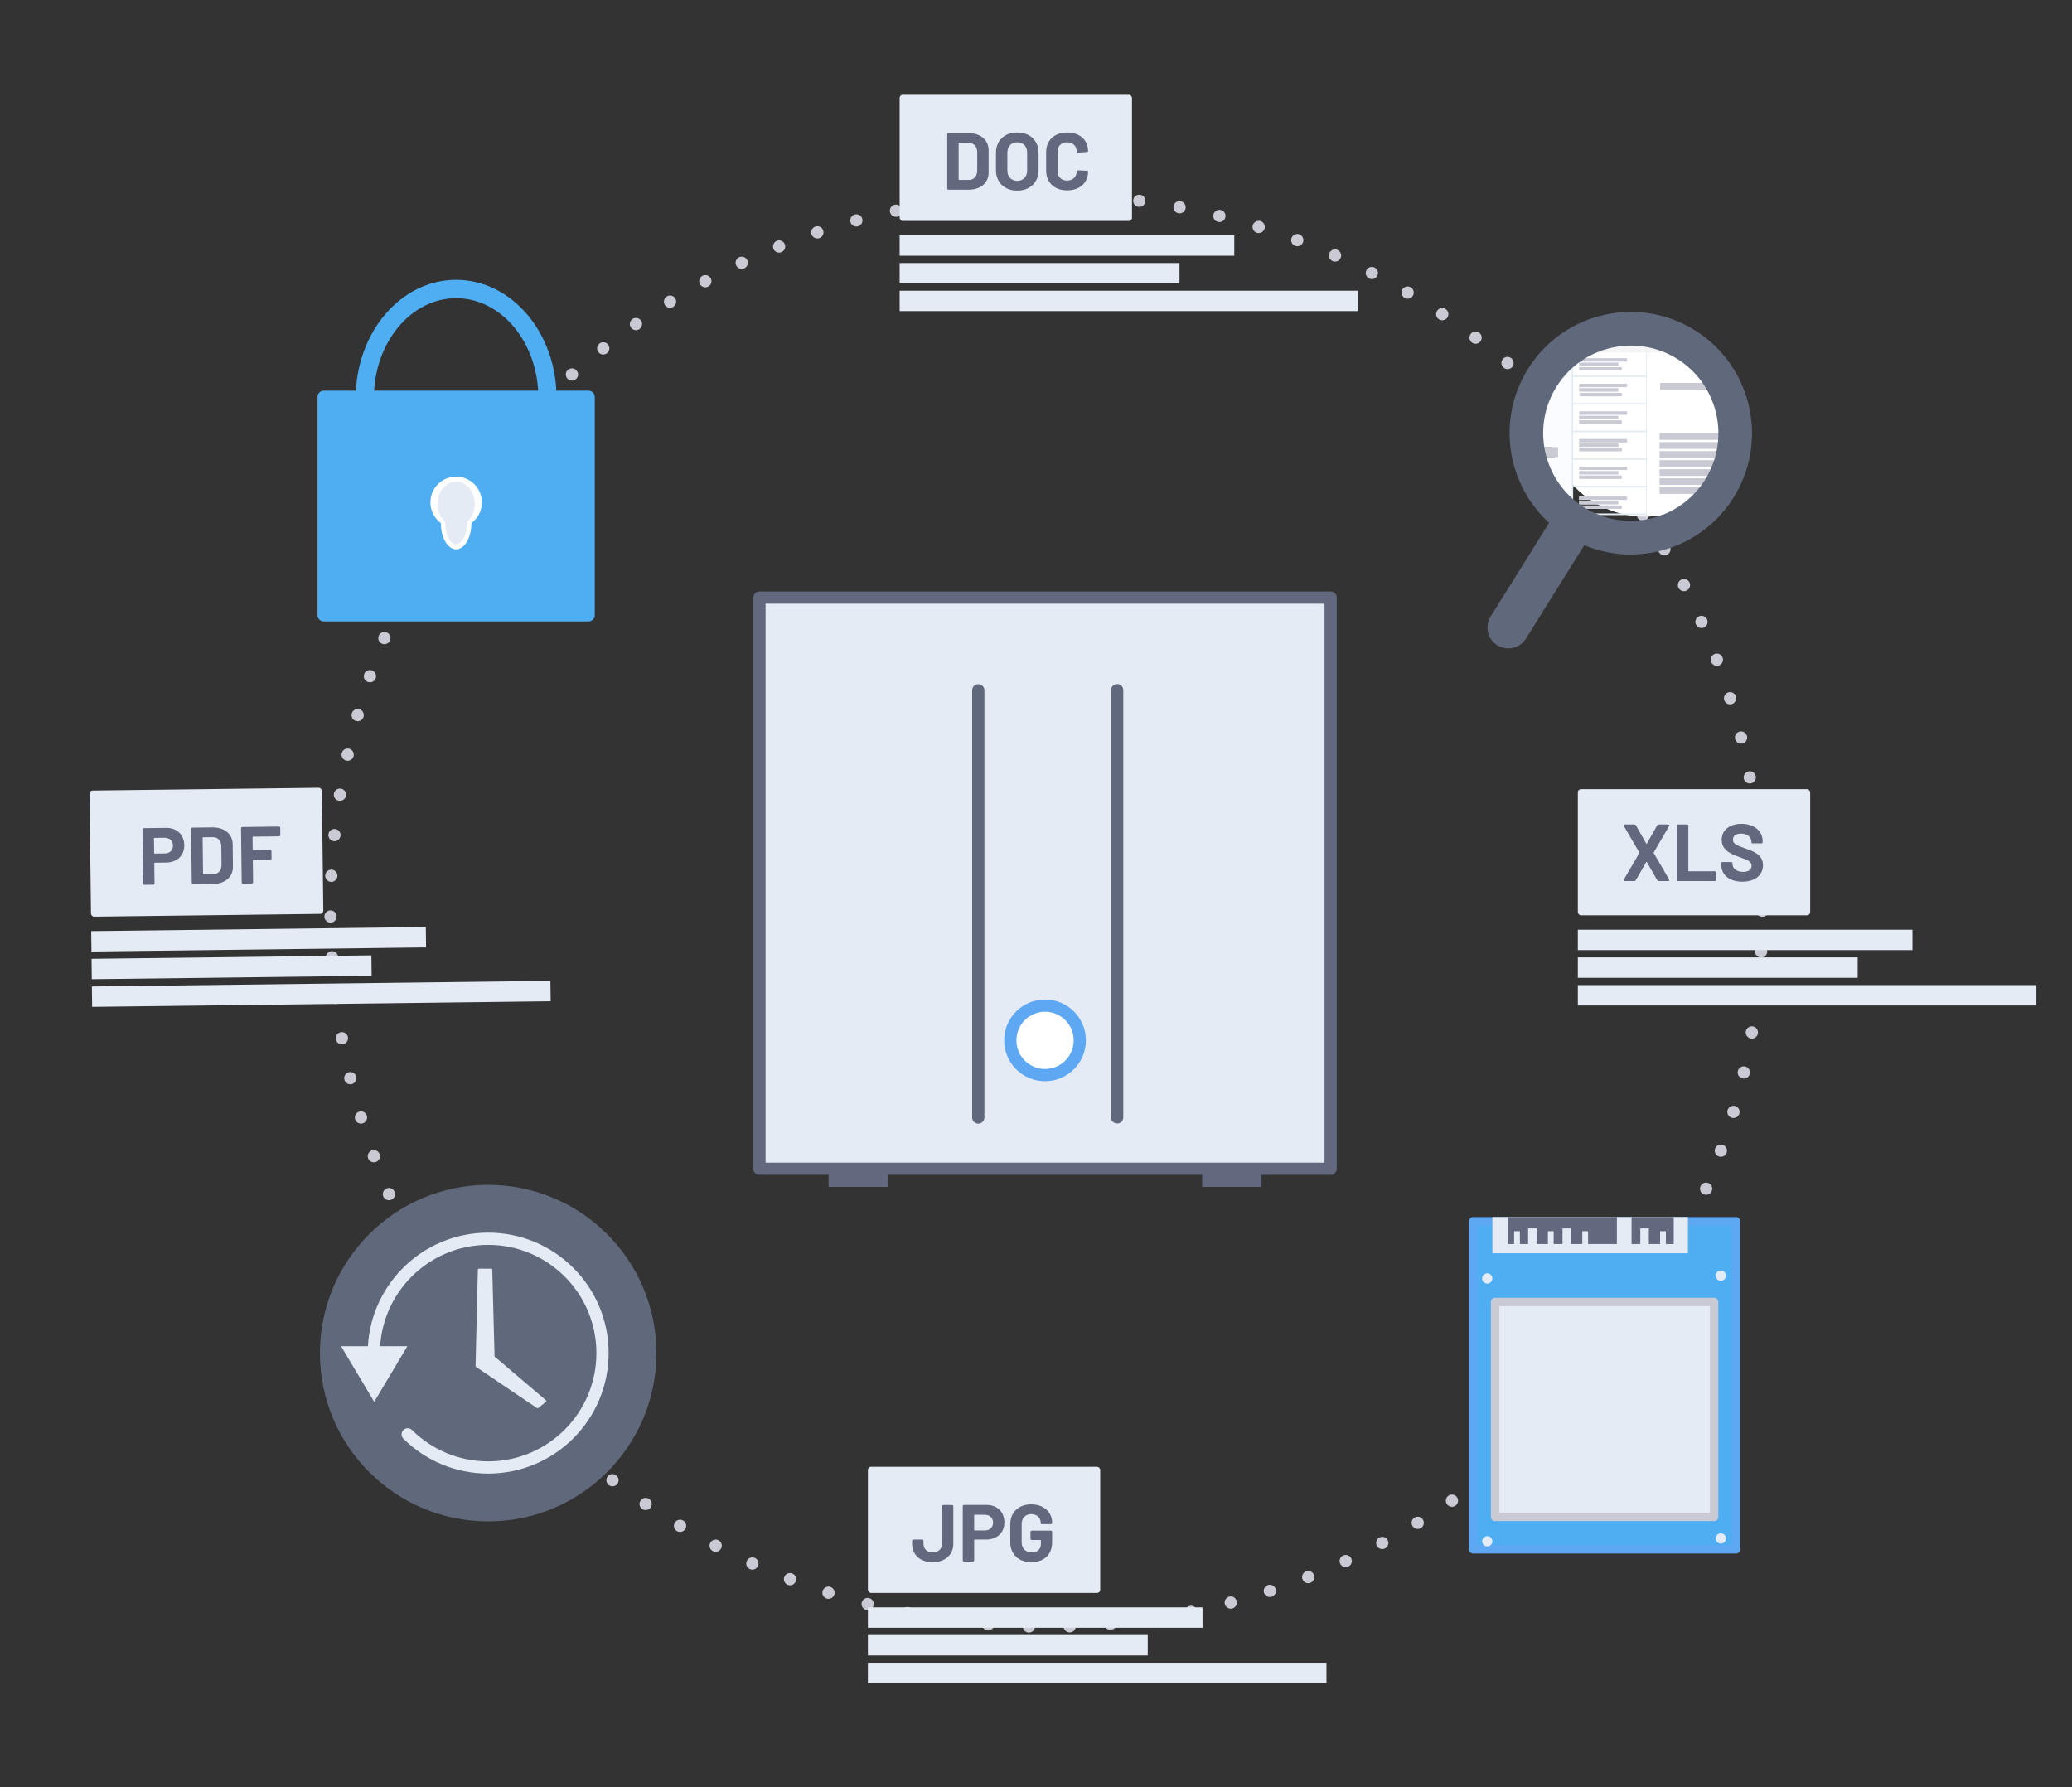<?xml version="1.0" encoding="UTF-8"?>
<svg xmlns="http://www.w3.org/2000/svg" width="1016" height="876.305" xmlns:xlink="http://www.w3.org/1999/xlink" viewBox="0 0 1016 876.305">
  <rect x="0" y="0" width="1016" height="876.305" fill="#333333" stroke="none"/>
  <defs>
    <style>
      .k, .l, .m, .n, .o {
        fill: none;
      }

      .p, .l, .n, .q, .o {
        stroke-linecap: round;
        stroke-linejoin: round;
      }

      .p, .r, .q {
        fill: #e4ebf4;
      }

      .p, .m, .o {
        stroke: #e4ebf4;
      }

      .l {
        stroke: #60687b;
      }

      .l, .n, .s, .q, .o {
        stroke-width: 6px;
      }

      .t {
        fill: #f2f4f6;
      }

      .u {
        fill: #e9ebec;
      }

      .v {
        fill: #fafcff;
      }

      .w, .s {
        fill: #fff;
      }

      .x {
        fill: #cacad4;
      }

      .y {
        fill: #62687e;
      }

      .z {
        fill: #5ea8f3;
      }

      .aa {
        fill: #60687b;
      }

      .ab, .ac, .ad {
        fill: #4fadf2;
      }

      .ac {
        stroke-width: 4px;
      }

      .ac, .m, .ad, .s {
        stroke-miterlimit: 10;
      }

      .ac, .ad {
        stroke: #4fadf2;
      }

      .m {
        stroke-width: 10px;
      }

      .n {
        stroke: #cacad4;
        stroke-dasharray: 0 20;
      }

      .s {
        stroke: #5ea8f3;
      }

      .q {
        stroke: #62687e;
      }
    </style>
    <symbol id="a" data-name="Neues Symbol" viewBox="0 0 224.86 106.057">
      <g>
        <line class="m" x1="164.089" y1="73.917" y2="73.917"/>
        <line class="m" x1="137.227" y1="87.487" y2="87.487"/>
        <line class="m" x1="224.86" y1="101.057" y2="101.057"/>
        <rect class="r" width="113.93" height="61.851" rx="1.539" ry="1.539"/>
      </g>
    </symbol>
  </defs>
  <g id="b" data-name="box">
    <g>
      <g>
        <g>
          <g>
            <rect class="y" x="406.296" y="573.422" width="29.105" height="8.528"/>
            <rect class="y" x="589.465" y="573.422" width="29.105" height="8.528"/>
          </g>
          <rect class="q" x="372.397" y="292.996" width="280.073" height="280.073"/>
        </g>
        <line class="l" x1="479.699" y1="547.939" x2="479.699" y2="338.458"/>
        <line class="l" x1="547.802" y1="338.382" x2="547.802" y2="547.862"/>
      </g>
      <circle class="s" cx="512.433" cy="510.109" r="17.037"/>
    </g>
    <circle class="n" cx="513.094" cy="446.53" r="351.056"/>
  </g>
  <g id="c" data-name="xls">
    <g>
      <g>
        <line class="m" x1="937.777" y1="460.862" x2="773.688" y2="460.862"/>
        <line class="m" x1="910.915" y1="474.432" x2="773.688" y2="474.432"/>
        <line class="m" x1="998.548" y1="488.002" x2="773.688" y2="488.002"/>
        <rect class="r" x="773.688" y="386.945" width="113.93" height="61.851" rx="1.539" ry="1.539"/>
      </g>
      <g>
        <path class="y" d="m796.284,431.207l7.529-12.918c.039-.119.039-.198,0-.317l-7.529-12.918c-.277-.437-.04-.793.476-.793h4.597c.356,0,.674.158.832.476l5.032,8.876c.08.159.238.159.317,0l5.032-8.876c.159-.317.476-.476.833-.476h4.557c.516,0,.753.356.476.793l-7.529,12.918c-.039.119-.039.198,0,.317l7.529,12.918c.277.437.04.793-.476.793h-4.557c-.357,0-.674-.159-.833-.476l-5.032-8.837c-.079-.158-.237-.158-.317,0l-5.072,8.837c-.158.316-.476.476-.832.476h-4.557c-.516,0-.753-.356-.476-.793Z"/>
        <path class="y" d="m822.276,431.327v-26.392c0-.436.238-.674.674-.674h4.24c.436,0,.674.238.674.674v22.032c0,.159.079.238.237.238h12.721c.436,0,.674.237.674.674v3.447c0,.436-.238.674-.674.674h-17.872c-.436,0-.674-.238-.674-.674Z"/>
        <path class="y" d="m844.029,424.036v-.674c0-.437.237-.674.674-.674h4.161c.436,0,.673.198.673.515v.555c0,2.021,2.021,3.765,5.231,3.765,3.012,0,4.121-1.506,4.121-3.091,0-2.021-2.021-2.734-5.786-4.121-4.121-1.427-8.876-3.289-8.876-8.52,0-4.874,4.002-7.847,9.669-7.847,6.103,0,10.422,3.408,10.422,8.521v.396c0,.436-.237.673-.674.673h-4.161c-.436,0-.673-.158-.673-.396v-.396c0-2.061-1.783-4.003-5.112-4.003-2.536,0-3.963,1.11-3.963,2.973,0,2.061,1.744,2.773,6.143,4.319,3.605,1.308,8.599,2.853,8.599,8.242,0,4.835-3.923,8.044-10.145,8.044-6.221,0-10.303-3.249-10.303-8.281Z"/>
      </g>
    </g>
  </g>
  <g id="d" data-name="ssd">
    <g>
      <g>
        <rect class="ab" x="722.367" y="598.813" width="128.882" height="160.865"/>
        <path class="z" d="m851.249,761.732h-128.882c-1.134,0-2.054-.919-2.054-2.054v-160.865c0-1.134.92-2.054,2.054-2.054h128.882c1.134,0,2.054.92,2.054,2.054v160.865c0,1.135-.92,2.054-2.054,2.054Zm-126.828-4.108h124.774v-156.757h-124.774v156.757Z"/>
        <g>
          <rect class="r" x="733.107" y="638.366" width="107.401" height="105.41"/>
          <path class="x" d="m840.509,745.83h-107.401c-1.134,0-2.054-.919-2.054-2.054v-105.41c0-1.135.92-2.054,2.054-2.054h107.401c1.134,0,2.054.919,2.054,2.054v105.41c0,1.135-.92,2.054-2.054,2.054Zm-105.347-4.108h103.293v-101.302h-103.293v101.302Z"/>
        </g>
        <rect class="r" x="731.797" y="596.732" width="95.875" height="17.775"/>
        <rect class="y" x="739.401" y="596.732" width="53.439" height="13.244"/>
        <rect class="y" x="800.035" y="596.732" width="20.675" height="13.244"/>
        <circle class="r" cx="843.811" cy="625.473" r="2.521"/>
        <circle class="r" cx="843.811" cy="754.328" r="2.521"/>
        <g>
          <rect class="r" x="732.737" y="602.322" width="4.186" height="10.083"/>
          <rect class="r" x="742.436" y="603.697" width="2.839" height="10.083"/>
        </g>
        <g>
          <rect class="r" x="749.305" y="602.322" width="4.186" height="10.083"/>
          <rect class="r" x="759.004" y="603.697" width="2.839" height="10.083"/>
        </g>
        <g>
          <rect class="r" x="766.176" y="602.322" width="4.186" height="10.083"/>
          <rect class="r" x="775.876" y="603.697" width="2.839" height="10.083"/>
        </g>
        <g>
          <rect class="r" x="804.327" y="602.322" width="4.186" height="10.083"/>
          <rect class="r" x="814.027" y="603.697" width="2.839" height="10.083"/>
        </g>
      </g>
      <circle class="r" cx="729.273" cy="626.86" r="2.521"/>
      <circle class="r" cx="729.273" cy="755.716" r="2.521"/>
    </g>
  </g>
  <g id="e" data-name="jpg">
    <g>
      <g>
        <line class="m" x1="589.659" y1="793.114" x2="425.57" y2="793.114"/>
        <line class="m" x1="562.797" y1="806.683" x2="425.57" y2="806.683"/>
        <line class="m" x1="650.43" y1="820.253" x2="425.57" y2="820.253"/>
        <rect class="r" x="425.57" y="719.196" width="113.93" height="61.851" rx="1.539" ry="1.539"/>
      </g>
      <g>
        <path class="y" d="m447.248,756.949v-1.388c0-.436.237-.674.674-.674h4.24c.436,0,.674.238.674.674v1.388c0,2.536,1.783,4.239,4.478,4.239,2.773,0,4.597-1.703,4.597-4.239v-18.348c0-.436.237-.674.674-.674h4.2c.436,0,.674.238.674.674v18.348c0,5.429-4.082,9.034-10.145,9.034-6.023,0-10.065-3.605-10.065-9.034Z"/>
        <path class="y" d="m492.5,746.487c0,5.032-3.605,8.4-8.995,8.4h-5.588c-.118,0-.237.08-.237.238v9.867c0,.436-.238.674-.674.674h-4.24c-.436,0-.674-.238-.674-.674v-26.432c0-.436.238-.674.674-.674h10.977c5.271,0,8.758,3.448,8.758,8.6Zm-5.548.119c0-2.338-1.625-3.884-4.042-3.884h-4.993c-.158,0-.237.079-.237.237v7.213c0,.158.079.237.237.237h4.993c2.417,0,4.042-1.545,4.042-3.804Z"/>
        <path class="y" d="m495.389,756.235v-8.876c0-5.865,4.121-9.749,10.303-9.749,6.143,0,10.225,3.924,10.225,8.956v.079c0,.437-.238.674-.674.674h-4.24c-.436,0-.674-.158-.674-.317v-.277c0-2.377-1.743-4.319-4.637-4.319-2.853,0-4.715,1.942-4.715,4.795v9.193c0,2.854,2.1,4.795,4.913,4.795,2.734,0,4.518-1.506,4.518-4.121v-1.743c0-.119-.079-.238-.237-.238h-4.2c-.437,0-.674-.237-.674-.673v-3.25c0-.436.237-.674.674-.674h9.272c.436,0,.674.238.674.674v5.033c0,6.103-4.082,9.787-10.225,9.787-6.182,0-10.303-3.923-10.303-9.748Z"/>
      </g>
    </g>
  </g>
  <g id="f" data-name="backup">
    <g>
      <circle class="aa" cx="239.374" cy="663.461" r="82.5"/>
      <polygon class="r" points="183.492 687.349 175.364 673.711 167.235 660.073 183.492 660.073 199.75 660.073 191.621 673.711 183.492 687.349"/>
      <path class="o" d="m183.307,663.461c0-30.965,25.102-56.067,56.067-56.067,30.965,0,56.067,25.102,56.067,56.067,0,30.965-25.102,56.067-56.067,56.067-15.387,0-29.326-6.198-39.457-16.234"/>
      <polygon class="p" points="234.818 622.568 240.879 622.568 242.016 665.376 267.398 686.97 263.609 690 233.681 669.796 234.818 622.568"/>
    </g>
  </g>
  <g id="g" data-name="pdf">
    <g>
      <g>
        <line class="m" x1="208.857" y1="459.534" x2="44.781" y2="461.551"/>
        <line class="m" x1="182.164" y1="473.433" x2="44.947" y2="475.12"/>
        <line class="m" x1="269.957" y1="485.925" x2="45.114" y2="488.688"/>
        <rect class="r" x="44.248" y="386.937" width="113.93" height="61.851" rx="1.539" ry="1.539" transform="translate(-5.128 1.275) rotate(-.704)"/>
      </g>
      <g>
        <path class="y" d="m90.358,414.422c.062,5.032-3.503,8.445-8.891,8.511l-5.587.069c-.118.001-.236.083-.234.241l.121,9.866c.005.436-.23.677-.665.682l-4.24.052c-.436.005-.677-.229-.682-.665l-.325-26.429c-.005-.436.23-.677.665-.682l10.976-.135c5.27-.065,8.8,3.34,8.863,8.491Zm-5.546.187c-.029-2.338-1.673-3.863-4.089-3.833l-4.993.061c-.158.002-.236.082-.234.24l.089,7.212c.002.159.082.237.24.235l4.993-.061c2.417-.03,4.023-1.595,3.995-3.854Z"/>
        <path class="y" d="m94.03,432.885l-.324-26.39c-.005-.436.23-.676.666-.682l9.708-.119c5.983-.074,9.946,3.207,10.009,8.279l.134,10.936c.062,5.072-3.819,8.448-9.802,8.522l-9.708.119c-.436.005-.677-.229-.682-.665Zm5.774-4.192l4.756-.058c2.456-.03,4.059-1.833,4.065-4.568l-.112-9.114c-.034-2.734-1.68-4.497-4.216-4.466l-4.715.058c-.158.002-.236.082-.234.24l.217,17.672c.002.159.082.237.24.235Z"/>
        <path class="y" d="m136.786,410.087l-12.72.156c-.118.001-.236.082-.234.24l.075,6.063c.002.159.082.237.24.235l8.282-.102c.436-.005.677.229.682.665l.042,3.447c.005.436-.23.676-.666.682l-8.282.102c-.118.001-.236.083-.234.241l.131,10.698c.005.436-.23.677-.665.682l-4.24.052c-.436.005-.677-.229-.682-.665l-.324-26.39c-.005-.436.23-.676.666-.682l17.871-.22c.436-.005.677.229.682.665l.042,3.447c.005.436-.23.677-.665.682Z"/>
      </g>
    </g>
  </g>
  <g id="h" data-name="schloss">
    <g>
      <g>
        <path class="ac" d="m223.675,139.193c-26.045,0-47.231,25.028-47.231,55.794,0,30.749,21.186,55.777,47.231,55.777,26.029,0,47.215-25.028,47.215-55.777,0-30.766-21.186-55.794-47.215-55.794Zm0,106.552c-23.329,0-42.323-22.769-42.323-50.758,0-28.006,18.994-50.775,42.323-50.775s42.307,22.769,42.307,50.775c0,27.989-18.978,50.758-42.307,50.758Z"/>
        <path class="ad" d="m288.538,192.051h-129.743c-1.44,0-2.609,1.136-2.609,2.539v107.065c0,1.402,1.169,2.539,2.609,2.539h129.743c1.44,0,2.609-1.136,2.609-2.539v-107.065c0-1.402-1.169-2.539-2.609-2.539Z"/>
      </g>
      <g>
        <circle class="w" cx="223.667" cy="246.317" r="12.619"/>
        <ellipse class="w" cx="223.667" cy="256.541" rx="7.493" ry="12.789"/>
      </g>
      <g>
        <ellipse class="r" cx="223.667" cy="247.044" rx="9.141" ry="10.854"/>
        <ellipse class="r" cx="223.667" cy="255.838" rx="5.428" ry="11.001"/>
      </g>
    </g>
  </g>
  <g id="i" data-name="doc">
    <g>
      <use width="224.86" height="106.057" transform="translate(441.137 46.483)" xlink:href="#a"/>
      <g>
        <path class="y" d="m464.478,92.342v-26.392c0-.436.238-.673.674-.673h9.709c5.983,0,9.906,3.329,9.906,8.401v10.937c0,5.072-3.923,8.401-9.906,8.401h-9.709c-.436,0-.674-.238-.674-.674Zm5.825-4.121h4.756c2.456,0,4.081-1.783,4.121-4.518v-9.114c0-2.734-1.625-4.517-4.161-4.517h-4.716c-.158,0-.237.079-.237.237v17.674c0,.159.079.238.237.238Z"/>
        <path class="y" d="m488.372,83.386v-8.48c0-5.944,4.161-9.947,10.422-9.947,6.301,0,10.462,4.002,10.462,9.947v8.48c0,6.023-4.161,10.065-10.462,10.065-6.261,0-10.422-4.042-10.422-10.065Zm15.296.198v-8.718c0-3.091-1.941-5.112-4.874-5.112-2.893,0-4.834,2.021-4.834,5.112v8.718c0,3.051,1.941,5.072,4.834,5.072,2.933,0,4.874-2.021,4.874-5.072Z"/>
        <path class="y" d="m512.977,83.703v-9.154c0-5.786,4.082-9.59,10.303-9.59,6.143,0,10.264,3.646,10.264,9.154,0,.238-.237.396-.634.436l-4.24.277c-.436.04-.713-.079-.713-.198v-.237c0-2.774-1.862-4.637-4.677-4.637-2.853,0-4.715,1.863-4.715,4.637v9.55c0,2.734,1.862,4.597,4.715,4.597,2.814,0,4.677-1.862,4.677-4.597,0-.277.237-.476.674-.436l4.239.198c.396.04.674.08.674.198v.198c0,5.548-4.121,9.233-10.264,9.233-6.221,0-10.303-3.844-10.303-9.629Z"/>
      </g>
    </g>
  </g>
  <g id="j" data-name="lupe">
    <circle class="w" cx="806.708" cy="205.099" r="48.22"/>
    <g>
      <g>
        <g>
          <path class="k" d="m807.198,197.582v-12.73h-35.836v12.73h35.836Zm-32.855-9.368h23.446v1.626h-23.446v-1.626Zm0,2.19h19.187v1.626h-19.187v-1.626Zm20.874,2.19v1.626h-20.874v-1.626h20.874Z"/>
          <path class="k" d="m807.198,239.025h-35.836v7.366c.966.949,1.956,1.864,2.981,2.723v-1.228h20.874v1.626h-20.378c.962.786,1.945,1.535,2.952,2.243h29.407v-12.73Zm-13.667,8.298h-19.187v-1.626h19.187v1.626Zm-19.187-2.19v-1.626h23.446v1.626h-23.446Z"/>
          <path class="k" d="m807.198,238.212v-12.731h-35.836v12.731h35.836Zm-32.855-9.368h23.446v1.626h-23.446v-1.626Zm0,2.19h19.187v1.626h-19.187v-1.626Zm20.874,2.19v1.626h-20.874v-1.626h20.874Z"/>
          <path class="k" d="m807.198,224.669v-12.731h-35.836v12.731h35.836Zm-32.855-9.368h23.446v1.626h-23.446v-1.626Zm0,2.19h19.187v1.626h-19.187v-1.626Zm20.874,2.19v1.626h-20.874v-1.626h20.874Z"/>
          <path class="k" d="m807.198,184.039v-11.228h-35.751c-.029.028-.056.057-.085.086v11.142h35.836Zm-32.855-8.359h23.446v1.626h-23.446v-1.626Zm0,2.19h19.187v1.626h-19.187v-1.626Zm20.874,2.19v1.626h-20.874v-1.626h20.874Z"/>
          <path class="k" d="m778.989,252.568c8.448,5.586,18.289,8.483,28.209,8.535v-8.535h-28.209Z"/>
          <path class="k" d="m813.786,242.207v-3.252h35.963c.266-.385.517-.779.772-1.17h-36.735v-3.252h38.703c.212-.386.406-.78.607-1.17h-39.31v-3.252h40.864c.167-.387.317-.779.474-1.17h-41.338v-3.252h42.53c.127-.388.242-.779.36-1.17h-42.889v-3.252h43.753c.09-.389.178-.779.258-1.17h-44.012v-3.252h44.571c.055-.39.119-.779.165-1.17h-44.737v-3.252h45.005c.66-12.072-2.881-24.422-10.934-34.642-1.395-1.77-2.898-3.422-4.481-4.974h-35.812v88.292c11.125-.02,22.321-3.606,31.717-11.011,3.014-2.375,5.678-5.028,8.011-7.885h-33.505Zm.236-54.406h36.201v3.252h-36.201v-3.252Z"/>
          <path class="k" d="m807.198,211.126v-12.731h-35.836v12.731h35.836Zm-32.855-9.368h23.446v1.626h-23.446v-1.626Zm0,2.19h19.187v1.626h-19.187v-1.626Zm20.874,2.19v1.626h-20.874v-1.626h20.874Z"/>
          <path class="v" d="m771.362,239.025v-.813h0v-12.731h-0v-.813h0v-12.731h-0v-.813h0v-12.731h-0v-.813h0v-12.73h-0v-.813h0v-11.142c-2.827,2.762-5.303,5.811-7.396,9.094v6.383h-3.452c-2.154,4.762-3.596,9.875-4.229,15.214-.63,5.307-.431,10.583.534,15.688h7.147v4.84h-5.984c1.827,6.241,4.845,12.139,8.991,17.402,1.373,1.743,2.847,3.359,4.39,4.875v-7.366h-0Z"/>
          <path class="r" d="m807.198,172.811v11.228h-35.836v.813h35.836v12.73h-35.836v.813h35.836v12.731h-35.836v.813h35.836v12.731h-35.836v.813h35.836v12.731h-35.836v.813h35.836v12.73h-29.407c.396.278.796.547,1.198.813h28.209v8.535c.122.001.243-0.0.365-0v-88.292h-.365Z"/>
          <path class="t" d="m807.563,172.811h35.812c-2.192-2.148-4.552-4.084-7.06-5.788h-57.754c-1.022.694-2.032,1.414-3.012,2.186-1.441,1.135-2.805,2.34-4.102,3.602h36.116Z"/>
          <path class="u" d="m807.563,167.023h28.753c-6.738-4.579-14.516-7.514-22.837-8.501-12.416-1.475-24.674,1.545-34.917,8.501h29.002Z"/>
          <rect class="r" x="814.021" y="187.801" width="36.201" height="3.252"/>
          <path class="r" d="m813.786,215.679h44.737c.127-1.08.209-2.165.268-3.252h-45.005v3.252Z"/>
          <path class="r" d="m813.786,220.1h44.012c.223-1.078.406-2.162.559-3.252h-44.571v3.252Z"/>
          <path class="r" d="m813.786,224.521h42.889c.323-1.075.612-2.159.864-3.252h-43.753v3.252Z"/>
          <rect class="r" x="774.343" y="175.68" width="23.446" height="1.626"/>
          <rect class="r" x="774.343" y="177.87" width="19.187" height="1.626"/>
          <path class="r" d="m763.966,185.936v-3.945c-1.302,2.042-2.453,4.175-3.452,6.383h3.452v-2.438Z"/>
          <path class="r" d="m763.966,221.713v-2.439h-7.147c.309,1.633.696,3.248,1.163,4.84h5.984v-2.402Z"/>
          <rect class="r" x="774.343" y="180.059" width="20.874" height="1.626"/>
          <rect class="r" x="774.343" y="188.214" width="23.446" height="1.626"/>
          <rect class="r" x="774.343" y="190.404" width="19.187" height="1.626"/>
          <rect class="r" x="774.343" y="192.594" width="20.874" height="1.626"/>
          <rect class="r" x="774.343" y="201.757" width="23.446" height="1.626"/>
          <rect class="r" x="774.343" y="203.948" width="19.187" height="1.626"/>
          <rect class="r" x="774.343" y="206.137" width="20.874" height="1.626"/>
          <rect class="r" x="774.343" y="215.301" width="23.446" height="1.626"/>
          <rect class="r" x="774.343" y="217.491" width="19.187" height="1.626"/>
          <rect class="r" x="774.343" y="219.681" width="20.874" height="1.626"/>
          <rect class="r" x="774.343" y="228.844" width="23.446" height="1.626"/>
          <rect class="r" x="774.343" y="231.034" width="19.187" height="1.626"/>
          <rect class="r" x="774.343" y="233.224" width="20.874" height="1.626"/>
          <rect class="r" x="774.343" y="243.507" width="23.446" height="1.626"/>
          <rect class="r" x="774.343" y="245.697" width="19.187" height="1.626"/>
          <path class="r" d="m795.217,247.887h-20.874v1.228c.163.137.332.264.496.398h20.378v-1.626Z"/>
          <path class="r" d="m813.786,228.943h41.338c.432-1.073.834-2.155,1.192-3.252h-42.53v3.252Z"/>
          <path class="r" d="m813.786,233.364h39.31c.553-1.07,1.079-2.151,1.554-3.252h-40.864v3.252Z"/>
          <path class="r" d="m813.786,237.786h36.735c.694-1.065,1.359-2.145,1.968-3.252h-38.703v3.252Z"/>
          <path class="r" d="m813.786,242.207h33.505c.864-1.058,1.689-2.139,2.458-3.252h-35.963v3.252Z"/>
        </g>
        <g>
          <rect class="x" x="814.041" y="187.753" width="36.201" height="3.252"/>
          <path class="x" d="m813.805,215.631h44.737c.127-1.08.209-2.165.268-3.252h-45.005v3.252Z"/>
          <path class="x" d="m813.805,220.052h44.012c.223-1.078.406-2.162.559-3.252h-44.571v3.252Z"/>
          <path class="x" d="m813.805,224.474h42.889c.323-1.075.612-2.159.864-3.252h-43.753v3.252Z"/>
          <rect class="x" x="774.362" y="175.632" width="23.446" height="1.626"/>
          <rect class="x" x="774.362" y="177.822" width="19.187" height="1.626"/>
          <path class="x" d="m763.985,185.888v-3.945c-1.302,2.042-2.453,4.175-3.452,6.383h3.452v-2.438Z"/>
          <path class="x" d="m763.985,221.666v-2.439h-7.147c.309,1.633.696,3.248,1.163,4.84h5.984v-2.402Z"/>
          <rect class="x" x="774.362" y="180.012" width="20.874" height="1.626"/>
          <rect class="x" x="774.362" y="188.167" width="23.446" height="1.626"/>
          <rect class="x" x="774.362" y="190.357" width="19.187" height="1.626"/>
          <rect class="x" x="774.759" y="192.651" width="20.477" height="1.675"/>
          <rect class="x" x="774.362" y="201.71" width="23.446" height="1.626"/>
          <rect class="x" x="774.362" y="203.9" width="19.187" height="1.626"/>
          <rect class="x" x="774.362" y="206.09" width="20.874" height="1.626"/>
          <rect class="x" x="774.362" y="215.253" width="23.446" height="1.626"/>
          <rect class="x" x="774.362" y="217.443" width="19.187" height="1.626"/>
          <rect class="x" x="774.362" y="219.633" width="20.874" height="1.626"/>
          <rect class="x" x="774.362" y="228.797" width="23.446" height="1.626"/>
          <rect class="x" x="774.362" y="230.986" width="19.187" height="1.626"/>
          <rect class="x" x="774.362" y="233.176" width="20.874" height="1.626"/>
          <rect class="x" x="774.362" y="243.459" width="23.446" height="1.626"/>
          <rect class="x" x="774.362" y="245.65" width="19.187" height="1.626"/>
          <path class="x" d="m795.237,247.84h-20.874v1.228c.163.137.332.264.496.398h20.378v-1.626Z"/>
          <path class="x" d="m813.805,228.895h41.338c.432-1.073.834-2.155,1.192-3.252h-42.53v3.252Z"/>
          <path class="x" d="m813.805,233.317h39.31c.553-1.07,1.079-2.151,1.554-3.252h-40.864v3.252Z"/>
          <path class="x" d="m813.805,237.738h36.735c.694-1.065,1.359-2.145,1.968-3.252h-38.703v3.252Z"/>
          <path class="x" d="m813.805,242.16h33.505c.864-1.058,1.689-2.139,2.458-3.252h-35.963v3.252Z"/>
        </g>
      </g>
      <rect class="r" x="770.678" y="169.776" width=".694" height="77.526"/>
      <path class="aa" d="m748.25,313.122l28.608-45.812c12.09,5.048,25.428,5.968,38.283,2.5,15.333-4.137,28.137-13.997,36.054-27.765,16.344-28.42,6.517-64.838-21.902-81.181-13.767-7.917-29.794-9.999-45.127-5.862-15.333,4.137-28.137,13.997-36.054,27.765-9.769,16.987-10.189,36.829-2.877,53.537,3.281,7.495,8.126,14.353,14.373,20.045l-28.693,45.948c-1.788,2.863-2.047,6.421-.692,9.517.827,1.889,2.191,3.467,3.946,4.562,4.779,2.984,11.095,1.524,14.08-3.254Zm29.98-63.461c-20.542-11.813-27.645-38.135-15.831-58.678,11.813-20.542,38.136-27.644,58.678-15.83,8.265,4.753,14.353,11.852,17.91,19.981,5.285,12.075,4.981,26.42-2.079,38.697-11.813,20.542-38.136,27.644-58.678,15.83Z"/>
    </g>
  </g>
</svg>